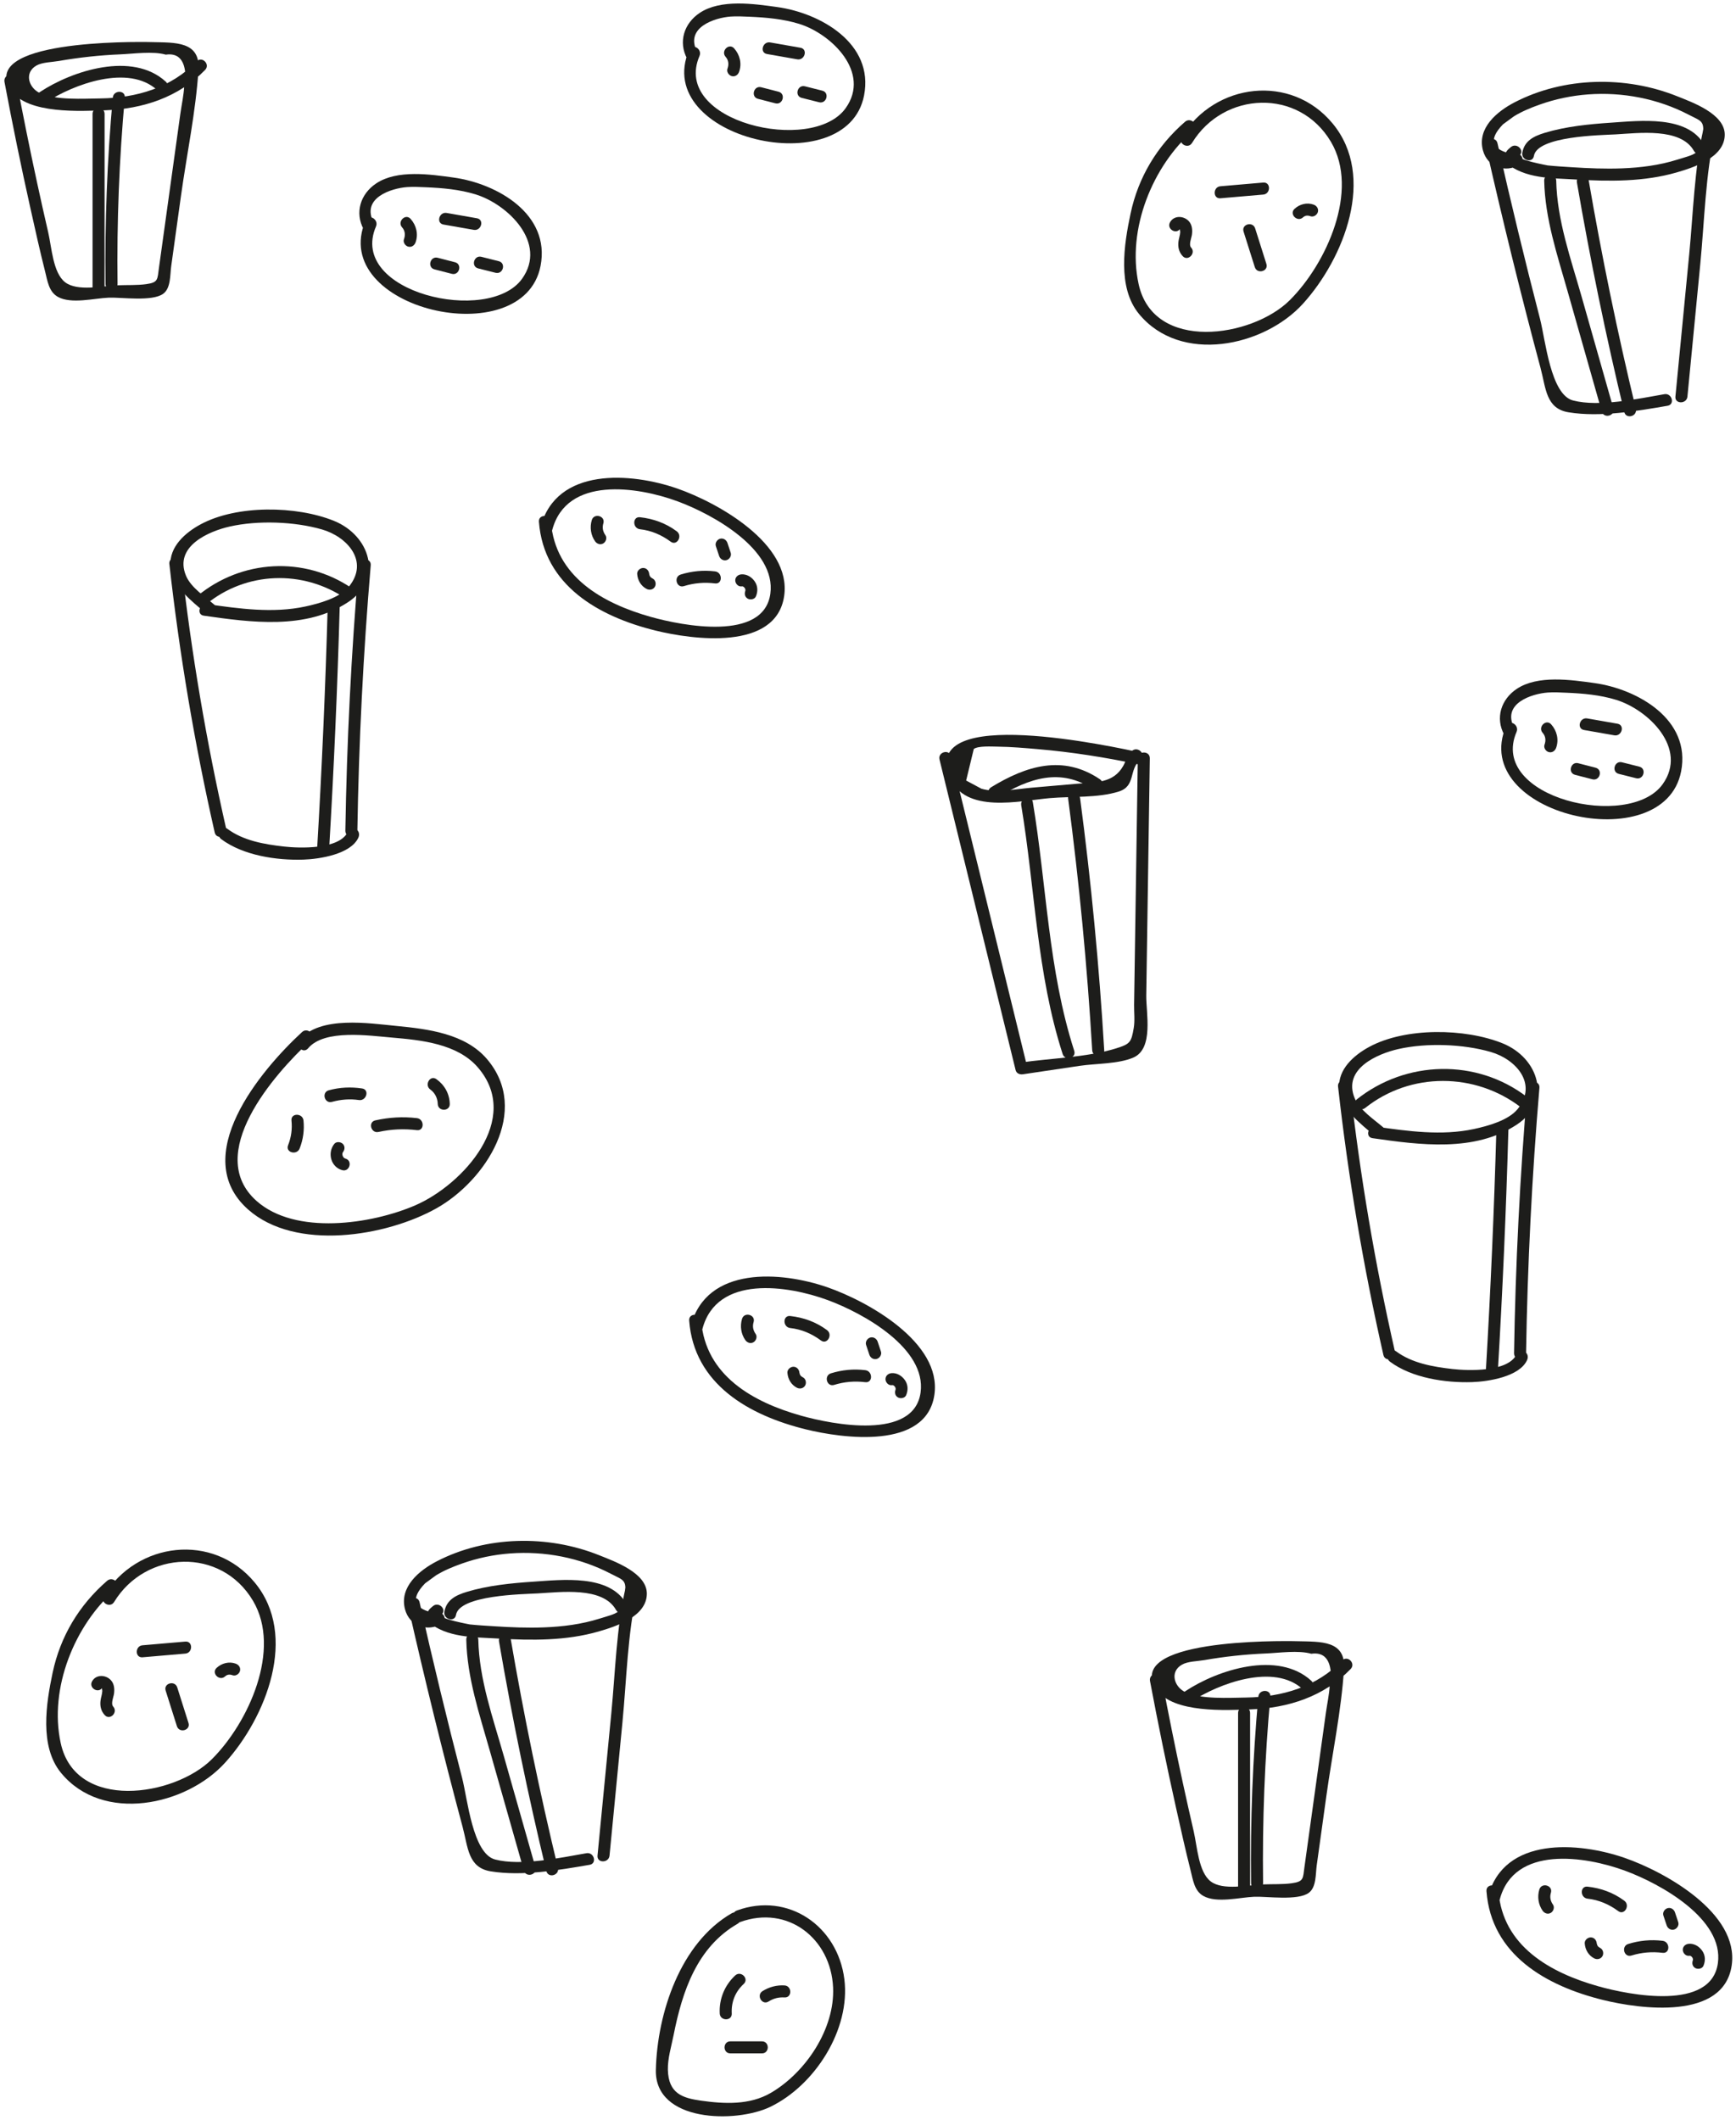 <?xml version="1.0" encoding="UTF-8" standalone="no"?> <svg xmlns="http://www.w3.org/2000/svg" xmlns:xlink="http://www.w3.org/1999/xlink" xmlns:serif="http://www.serif.com/" width="100%" height="100%" viewBox="0 0 1505 1838" xml:space="preserve" style="fill-rule:evenodd;clip-rule:evenodd;stroke-linejoin:round;stroke-miterlimit:2;"> <g> <path d="M467.212,452.325c4.188,55.262 51.905,82.233 101.171,94.358c31.796,7.821 104.454,17.963 111.438,-30.029c6.6,-45.358 -58.021,-81.096 -92.717,-93.142c-40.121,-13.933 -104.708,-18.762 -118.433,33.321c-1.713,6.488 8.337,9.259 10.046,2.767c12.441,-47.221 74.041,-37.758 108.7,-24.975c30.829,11.371 85.654,41.837 80.425,80.062c-5.709,41.721 -76.434,27.763 -103.571,20.138c-41.746,-11.733 -83.025,-34.813 -86.642,-82.5c-0.504,-6.642 -10.925,-6.696 -10.417,-0" style="fill:#1d1d1b;fill-rule:nonzero;"></path> <path d="M513.031,450.913c-1.85,6.191 -0.879,13.021 2.842,18.341c1.612,2.3 4.558,3.371 7.125,1.871c2.279,-1.333 3.492,-4.812 1.871,-7.125c-2.234,-3.187 -2.913,-6.562 -1.792,-10.321c1.921,-6.437 -8.129,-9.183 -10.046,-2.766" style="fill:#1d1d1b;fill-rule:nonzero;"></path> <path d="M554.84,458.819c9.821,1.096 18.705,4.925 26.6,10.788c5.388,4 10.588,-5.038 5.259,-8.996c-9.454,-7.021 -20.196,-10.909 -31.859,-12.209c-6.654,-0.741 -6.6,9.684 0,10.417" style="fill:#1d1d1b;fill-rule:nonzero;"></path> <path d="M552.391,497.605c0.412,5.45 3.25,10.433 8.212,12.975c2.5,1.287 5.65,0.654 7.125,-1.867c1.363,-2.329 0.642,-5.833 -1.871,-7.125c-0.879,-0.454 -1.691,-1.033 -2.095,-1.608c0.004,0.008 -0.734,-1.3 -0.55,-0.867c-0.13,-0.304 -0.438,-1.929 -0.405,-1.508c-0.212,-2.804 -2.241,-5.208 -5.208,-5.208c-2.654,-0 -5.421,2.387 -5.208,5.208" style="fill:#1d1d1b;fill-rule:nonzero;"></path> <path d="M592.908,508.131c8.9,-2.754 17.788,-3.487 27.021,-2.354c6.642,0.808 6.579,-9.613 0,-10.417c-10.092,-1.237 -20.083,-0.279 -29.792,2.725c-6.383,1.975 -3.658,12.038 2.771,10.046" style="fill:#1d1d1b;fill-rule:nonzero;"></path> <path d="M620.598,473.463c0.946,2.838 1.892,5.671 2.837,8.509c0.888,2.67 3.588,4.412 6.405,3.637c2.608,-0.717 4.533,-3.725 3.637,-6.404c-0.946,-2.838 -1.887,-5.675 -2.833,-8.513c-0.892,-2.666 -3.592,-4.412 -6.409,-3.637c-2.608,0.717 -4.529,3.725 -3.637,6.408" style="fill:#1d1d1b;fill-rule:nonzero;"></path> <path d="M642.623,508.367c0,0 1.696,-0.05 0.817,-0.095c0.179,0.041 0.354,0.087 0.529,0.137c-0.304,-0.179 -0.296,-0.183 0.025,-0.012c0.175,0.066 1.054,0.629 0.55,0.254c-0.017,-0.017 1.104,1.079 0.704,0.591c0.654,0.796 0.804,1.275 0.913,1.763c0.396,1.787 -0.238,-0.992 0.071,0.787c-0.13,-0.733 -0.175,0.609 0.07,0.038c-1.108,2.583 -0.77,5.583 1.867,7.125c2.192,1.283 6.013,0.733 7.129,-1.867c1.867,-4.366 1.738,-9.112 -1.054,-13.104c-2.621,-3.746 -6.917,-6.442 -11.621,-6.033c-2.804,0.246 -5.208,2.216 -5.208,5.208c-0,2.629 2.387,5.454 5.208,5.208" style="fill:#1d1d1b;fill-rule:nonzero;"></path> <path d="M597.459,1144.82c4.188,55.258 51.904,82.229 101.171,94.358c31.8,7.817 104.454,17.962 111.437,-30.029c6.6,-45.359 -58.016,-81.096 -92.716,-93.146c-40.121,-13.929 -104.709,-18.758 -118.434,33.321c-1.712,6.491 8.338,9.258 10.046,2.771c12.442,-47.225 74.042,-37.759 108.7,-24.975c30.829,11.37 85.654,41.837 80.425,80.062c-5.708,41.721 -76.433,27.758 -103.571,20.133c-41.745,-11.729 -83.025,-34.808 -86.641,-82.495c-0.504,-6.646 -10.925,-6.696 -10.417,-0" style="fill:#1d1d1b;fill-rule:nonzero;"></path> <path d="M643.278,1143.41c-1.85,6.196 -0.879,13.025 2.842,18.341c1.612,2.305 4.558,3.375 7.125,1.875c2.279,-1.337 3.492,-4.816 1.871,-7.129c-2.229,-3.187 -2.913,-6.562 -1.792,-10.316c1.925,-6.438 -8.129,-9.188 -10.046,-2.771" style="fill:#1d1d1b;fill-rule:nonzero;"></path> <path d="M685.087,1151.32c9.821,1.091 18.705,4.921 26.6,10.787c5.388,3.996 10.588,-5.041 5.259,-8.996c-9.454,-7.02 -20.196,-10.908 -31.859,-12.208c-6.654,-0.742 -6.6,9.679 0,10.417" style="fill:#1d1d1b;fill-rule:nonzero;"></path> <path d="M682.638,1190.1c0.412,5.45 3.25,10.429 8.212,12.975c2.5,1.283 5.65,0.654 7.125,-1.867c1.363,-2.333 0.642,-5.838 -1.87,-7.125c-0.88,-0.454 -1.692,-1.038 -2.096,-1.608c0.004,0.004 -0.734,-1.3 -0.55,-0.871c-0.129,-0.3 -0.434,-1.925 -0.404,-1.504c-0.213,-2.809 -2.242,-5.209 -5.209,-5.209c-2.654,0 -5.421,2.388 -5.208,5.209" style="fill:#1d1d1b;fill-rule:nonzero;"></path> <path d="M723.155,1200.62c8.9,-2.754 17.787,-3.483 27.021,-2.354c6.641,0.812 6.579,-9.613 -0,-10.417c-10.092,-1.233 -20.079,-0.279 -29.792,2.729c-6.383,1.971 -3.658,12.034 2.771,10.042" style="fill:#1d1d1b;fill-rule:nonzero;"></path> <path d="M750.845,1165.96c0.945,2.837 1.891,5.671 2.837,8.508c0.888,2.667 3.588,4.413 6.404,3.638c2.609,-0.717 4.534,-3.725 3.638,-6.409c-0.946,-2.837 -1.888,-5.67 -2.834,-8.508c-0.891,-2.671 -3.591,-4.412 -6.408,-3.637c-2.608,0.716 -4.529,3.725 -3.637,6.408" style="fill:#1d1d1b;fill-rule:nonzero;"></path> <path d="M772.87,1200.86c0,-0.004 1.696,-0.05 0.817,-0.096c0.179,0.042 0.354,0.088 0.529,0.134c-0.304,-0.18 -0.296,-0.184 0.025,-0.013c0.175,0.071 1.054,0.633 0.55,0.258c-0.016,-0.016 1.104,1.08 0.704,0.588c0.655,0.8 0.805,1.275 0.913,1.767c0.396,1.787 -0.238,-0.992 0.071,0.783c-0.129,-0.729 -0.175,0.612 0.071,0.042c-1.109,2.579 -0.771,5.583 1.866,7.125c2.192,1.283 6.013,0.733 7.129,-1.867c1.867,-4.367 1.738,-9.113 -1.054,-13.108c-2.621,-3.742 -6.916,-6.442 -11.621,-6.03c-2.804,0.242 -5.208,2.217 -5.208,5.209c0,2.629 2.392,5.454 5.208,5.208" style="fill:#1d1d1b;fill-rule:nonzero;"></path> <path d="M1027.37,105.56c-24.287,21.046 -40.579,48.146 -47.254,79.65c-5.666,26.717 -11.571,63.867 7.192,86.792c36.079,44.087 108.625,28.562 142.387,-8.809c35.405,-39.187 63.655,-110.046 25.684,-156.037c-36.017,-43.621 -102.25,-35.521 -130.959,11.516c-3.5,5.738 5.505,10.98 8.996,5.259c27.438,-44.963 92.846,-47.671 120.442,-0.938c24.912,42.188 -3.954,105.65 -35.725,137.275c-32.617,32.463 -118.15,45.413 -131.046,-14.091c-10.275,-47.4 12.075,-102.43 47.65,-133.246c5.075,-4.4 -2.321,-11.742 -7.367,-7.371" style="fill:#1d1d1b;fill-rule:nonzero;"></path> <path d="M1023.31,197.963c-1.145,0.254 -1.425,0.433 -0.833,0.533c0.15,0.013 0.283,0.071 0.396,0.171c-0.108,0.633 0.333,1.779 0.3,2.512c-0.125,2.788 -1.213,5.538 -1.542,8.321c-0.562,4.725 0.396,8.938 3.625,12.5c4.513,4.975 11.863,-2.412 7.367,-7.366c-2.267,-2.496 0.292,-8.28 0.696,-11.142c0.579,-4.092 0.2,-8.675 -2.771,-11.838c-4.467,-4.745 -12.838,-5.054 -16.229,1.05c-3.259,5.867 5.733,11.125 8.991,5.259" style="fill:#1d1d1b;fill-rule:nonzero;"></path> <path d="M1058.05,171.893c12.362,-1.071 24.725,-2.138 37.087,-3.204c6.63,-0.571 6.692,-10.992 0,-10.417c-12.362,1.067 -24.725,2.133 -37.087,3.204c-6.629,0.571 -6.688,10.992 -0,10.417" style="fill:#1d1d1b;fill-rule:nonzero;"></path> <path d="M1078.09,200.77c3.25,10.271 6.496,20.542 9.746,30.813c2.012,6.366 12.07,3.65 10.045,-2.775c-3.25,-10.267 -6.5,-20.538 -9.745,-30.809c-2.017,-6.366 -12.075,-3.645 -10.046,2.771" style="fill:#1d1d1b;fill-rule:nonzero;"></path> <path d="M1129.65,188.421c1.934,-1.787 4.159,-1.804 6.45,-0.958c2.642,0.966 5.704,-1.088 6.409,-3.642c0.795,-2.904 -0.988,-5.429 -3.638,-6.408c-5.758,-2.113 -12.162,-0.45 -16.587,3.641c-4.93,4.563 2.45,11.917 7.366,7.367" style="fill:#1d1d1b;fill-rule:nonzero;"></path> <path d="M1309.78,127.54c-3.525,2.988 -3.396,2.838 -5.442,6.975c-0.962,1.946 -1.008,4.767 0.817,6.313c16.896,14.321 39.958,13.529 61.025,14.796c29.063,1.745 59.113,2.037 87.342,-6.125c14.996,-4.338 41.575,-12.938 41.725,-32.65c0.141,-18.15 -28.196,-28.163 -41.321,-33.43c-44.517,-17.85 -97.996,-16.933 -140.892,5.305c-15.054,7.804 -32.616,22.187 -27.437,41.595c3.929,14.713 19.462,19.805 31.929,12.484c5.775,-3.392 0.537,-12.4 -5.258,-8.992c-19.3,-3.75 -22.388,-12.425 -9.275,-26.025c3.162,-2.317 6.329,-4.633 9.491,-6.946c6.834,-4.221 14.617,-7.412 22.163,-10.104c13.566,-4.85 27.829,-7.825 42.196,-8.883c29.804,-2.188 60.366,3.671 86.916,17.487c11.438,5.954 14.146,5.054 12.363,19.234c-1.934,15.404 -6.896,15.079 -21.971,19.816c-15.525,4.888 -31.742,6.95 -47.963,7.575c-14.558,0.559 -29.112,-0.058 -43.641,-0.996c-6.946,-0.454 -13.921,-0.837 -20.846,-1.562c0.692,0.071 -28.529,-5.133 -24.554,-8.5c5.121,-4.338 -2.279,-11.675 -7.367,-7.367" style="fill:#1d1d1b;fill-rule:nonzero;"></path> <path d="M1288.16,126.906c14.562,64.337 30.312,128.4 47.391,192.121c4.73,17.641 4.575,35.204 24.33,38.42c27.266,4.442 58.866,-1.025 85.812,-5.675c6.592,-1.137 3.796,-11.179 -2.771,-10.041c-22.358,3.854 -56.421,11.354 -79.187,5.458c-19.529,-5.058 -23.929,-52.587 -28.646,-70.796c-13.104,-50.554 -25.354,-101.321 -36.883,-152.258c-1.48,-6.533 -11.525,-3.767 -10.046,2.771" style="fill:#1d1d1b;fill-rule:nonzero;"></path> <path d="M1476.69,112.074c-7.888,35.188 -8.775,72.508 -12.25,108.346c-3.983,41.129 -7.975,82.258 -11.958,123.387c-0.646,6.671 9.775,6.625 10.416,0c3.721,-38.387 7.442,-76.775 11.163,-115.162c3.641,-37.554 4.421,-76.967 12.675,-113.804c1.462,-6.525 -8.579,-9.317 -10.046,-2.767" style="fill:#1d1d1b;fill-rule:nonzero;"></path> <path d="M1329.79,135.211c2.917,-17.309 57.846,-17.992 70.738,-18.7c19.725,-1.079 56.508,-6.096 67.975,14.271c3.292,5.837 12.292,0.591 8.996,-5.259c-14.6,-25.921 -56.042,-20.816 -80.763,-19.179c-19.033,1.267 -39.341,3.275 -57.616,8.833c-9.43,2.871 -17.625,6.896 -19.375,17.267c-1.105,6.554 8.933,9.375 10.045,2.767" style="fill:#1d1d1b;fill-rule:nonzero;"></path> <path d="M1338.72,156.589c0.7,32.988 11.296,64.3 20.238,95.763c9.891,34.812 19.787,69.62 29.679,104.433c1.829,6.437 11.883,3.7 10.046,-2.771c-9.163,-32.233 -18.321,-64.462 -27.484,-96.692c-9.358,-32.937 -21.329,-66.204 -22.062,-100.733c-0.142,-6.692 -10.558,-6.717 -10.417,0" style="fill:#1d1d1b;fill-rule:nonzero;"></path> <path d="M1367.09,158.192c11.454,66.784 25.133,133.125 41.033,198.996c1.575,6.509 11.621,3.75 10.046,-2.771c-15.9,-65.87 -29.579,-132.212 -41.033,-198.995c-1.129,-6.592 -11.171,-3.796 -10.046,2.77" style="fill:#1d1d1b;fill-rule:nonzero;"></path> <path d="M92.894,1370.44c-24.288,21.042 -40.579,48.142 -47.259,79.646c-5.662,26.721 -11.57,63.867 7.196,86.796c36.079,44.087 108.621,28.562 142.388,-8.813c35.404,-39.187 63.654,-110.046 25.679,-156.037c-36.013,-43.621 -102.25,-35.521 -130.954,11.516c-3.5,5.738 5.504,10.98 8.996,5.259c27.437,-44.959 92.841,-47.667 120.437,-0.938c24.917,42.188 -3.954,105.654 -35.725,137.275c-32.612,32.463 -118.146,45.417 -131.042,-14.091c-10.275,-47.4 12.075,-102.425 47.65,-133.246c5.075,-4.4 -2.32,-11.742 -7.366,-7.367" style="fill:#1d1d1b;fill-rule:nonzero;"></path> <path d="M88.829,1462.84c-1.146,0.254 -1.425,0.434 -0.834,0.534c0.15,0.012 0.284,0.07 0.392,0.17c-0.104,0.634 0.338,1.78 0.3,2.513c-0.125,2.787 -1.208,5.542 -1.537,8.321c-0.567,4.725 0.395,8.937 3.625,12.5c4.512,4.975 11.862,-2.409 7.362,-7.367c-2.262,-2.496 0.296,-8.279 0.7,-11.142c0.579,-4.091 0.2,-8.675 -2.771,-11.833c-4.466,-4.75 -12.841,-5.058 -16.233,1.046c-3.258,5.867 5.737,11.125 8.996,5.258" style="fill:#1d1d1b;fill-rule:nonzero;"></path> <path d="M123.574,1436.77c12.363,-1.071 24.725,-2.137 37.088,-3.204c6.629,-0.571 6.687,-10.992 -0,-10.417c-12.363,1.067 -24.725,2.134 -37.088,3.205c-6.629,0.57 -6.687,10.995 0,10.416" style="fill:#1d1d1b;fill-rule:nonzero;"></path> <path d="M143.612,1465.65c3.246,10.271 6.496,20.541 9.742,30.812c2.016,6.367 12.075,3.65 10.046,-2.771c-3.246,-10.266 -6.496,-20.541 -9.742,-30.812c-2.017,-6.367 -12.075,-3.646 -10.046,2.771" style="fill:#1d1d1b;fill-rule:nonzero;"></path> <path d="M195.172,1453.3c1.934,-1.787 4.159,-1.804 6.45,-0.958c2.642,0.966 5.705,-1.088 6.405,-3.642c0.8,-2.904 -0.984,-5.429 -3.638,-6.408c-5.758,-2.113 -12.158,-0.45 -16.583,3.641c-4.934,4.563 2.45,11.917 7.366,7.367" style="fill:#1d1d1b;fill-rule:nonzero;"></path> <path d="M375.304,1392.42c-3.521,2.983 -3.396,2.833 -5.442,6.975c-0.958,1.942 -1.008,4.762 0.817,6.308c16.896,14.321 39.958,13.529 61.025,14.796c29.062,1.75 59.112,2.042 87.341,-6.125c14.996,-4.333 41.575,-12.937 41.725,-32.646c0.142,-18.154 -28.195,-28.166 -41.32,-33.433c-44.517,-17.85 -97.996,-16.933 -140.892,5.308c-15.054,7.804 -32.617,22.184 -27.438,41.592c3.93,14.712 19.463,19.808 31.93,12.483c5.775,-3.387 0.541,-12.396 -5.259,-8.991c-19.3,-3.75 -22.387,-12.425 -9.271,-26.025c3.163,-2.317 6.325,-4.634 9.488,-6.942c6.833,-4.225 14.617,-7.413 22.162,-10.108c13.567,-4.85 27.83,-7.825 42.196,-8.884c29.804,-2.187 60.367,3.671 86.917,17.488c11.437,5.954 14.146,5.054 12.367,19.233c-1.938,15.408 -6.896,15.083 -21.971,19.821c-15.525,4.883 -31.746,6.946 -47.967,7.571c-14.554,0.562 -29.112,-0.059 -43.637,-0.996c-6.95,-0.45 -13.925,-0.838 -20.85,-1.563c0.691,0.071 -28.53,-5.133 -24.555,-8.495c5.121,-4.342 -2.279,-11.68 -7.366,-7.367" style="fill:#1d1d1b;fill-rule:nonzero;"></path> <path d="M353.683,1391.79c14.562,64.338 30.312,128.4 47.392,192.121c4.729,17.646 4.579,35.204 24.329,38.421c27.266,4.441 58.866,-1.025 85.812,-5.675c6.592,-1.138 3.796,-11.179 -2.771,-10.042c-22.358,3.854 -56.42,11.354 -79.187,5.458c-19.529,-5.058 -23.929,-52.587 -28.646,-70.795c-13.104,-50.555 -25.354,-101.321 -36.883,-152.259c-1.479,-6.533 -11.525,-3.766 -10.046,2.771" style="fill:#1d1d1b;fill-rule:nonzero;"></path> <path d="M542.212,1376.95c-7.883,35.188 -8.775,72.513 -12.245,108.346c-3.988,41.129 -7.975,82.259 -11.963,123.388c-0.646,6.671 9.775,6.625 10.417,-0l11.162,-115.159c3.642,-37.554 4.421,-76.97 12.675,-113.804c1.463,-6.529 -8.575,-9.316 -10.046,-2.771" style="fill:#1d1d1b;fill-rule:nonzero;"></path> <path d="M395.305,1400.09c2.92,-17.304 57.845,-17.992 70.737,-18.696c19.725,-1.083 56.508,-6.096 67.975,14.267c3.292,5.842 12.292,0.596 8.996,-5.258c-14.6,-25.921 -56.038,-20.817 -80.763,-19.18c-19.033,1.267 -39.341,3.275 -57.616,8.834c-9.425,2.871 -17.625,6.896 -19.375,17.266c-1.104,6.555 8.933,9.375 10.046,2.767" style="fill:#1d1d1b;fill-rule:nonzero;"></path> <path d="M404.24,1421.47c0.7,32.988 11.296,64.3 20.238,95.763c9.896,34.812 19.787,69.621 29.679,104.433c1.829,6.438 11.888,3.7 10.046,-2.771c-9.158,-32.233 -18.321,-64.462 -27.479,-96.691c-9.363,-32.938 -21.329,-66.204 -22.067,-100.734c-0.142,-6.691 -10.558,-6.712 -10.417,0" style="fill:#1d1d1b;fill-rule:nonzero;"></path> <path d="M432.612,1423.07c11.454,66.783 25.133,133.125 41.033,198.996c1.571,6.512 11.621,3.754 10.046,-2.771c-15.9,-65.867 -29.579,-132.213 -41.034,-198.996c-1.133,-6.592 -11.175,-3.796 -10.045,2.771" style="fill:#1d1d1b;fill-rule:nonzero;"></path> <path d="M597.441,43.227c-33.146,76.966 136.687,116.208 151.65,39.541c8.791,-45.066 -37.775,-71.433 -75.192,-76.633c-20.208,-2.813 -49.079,-7.1 -67.287,5.046c-13.688,9.129 -18.75,25.321 -10.867,39.787c3.204,5.888 12.204,0.642 8.992,-5.254c-12.03,-22.092 15.47,-30.412 28.662,-31.354c5.408,-0.388 10.9,-0.067 16.304,0.154c14.45,0.608 29.092,1.896 42.988,6.146c27.987,8.567 62.604,42.162 40.396,73.175c-28.888,40.337 -151.275,11.833 -126.65,-45.346c2.625,-6.096 -6.35,-11.408 -8.996,-5.262" style="fill:#1d1d1b;fill-rule:nonzero;"></path> <path d="M629.082,49.297c2.616,2.925 2.908,6.692 1.595,10.271c-0.966,2.646 1.088,5.709 3.638,6.409c2.908,0.795 5.437,-0.988 6.408,-3.638c2.609,-7.108 0.688,-14.862 -4.275,-20.408c-4.483,-5.009 -11.829,2.383 -7.366,7.366" style="fill:#1d1d1b;fill-rule:nonzero;"></path> <path d="M657.14,85.687c5.016,1.295 10.033,2.587 15.045,3.883c6.496,1.671 9.267,-8.371 2.771,-10.046c-5.016,-1.296 -10.033,-2.592 -15.046,-3.883c-6.495,-1.675 -9.266,8.371 -2.77,10.046" style="fill:#1d1d1b;fill-rule:nonzero;"></path> <path d="M664.94,46.836c8.745,1.533 17.491,3.062 26.237,4.6c6.554,1.15 9.371,-8.888 2.767,-10.046c-8.746,-1.533 -17.488,-3.067 -26.234,-4.6c-6.558,-1.15 -9.37,8.887 -2.77,10.046" style="fill:#1d1d1b;fill-rule:nonzero;"></path> <path d="M695.04,84.865c5.025,1.262 10.05,2.525 15.071,3.787c6.504,1.634 9.279,-8.408 2.771,-10.045c-5.025,-1.263 -10.046,-2.521 -15.071,-3.788c-6.504,-1.633 -9.279,8.408 -2.771,10.046" style="fill:#1d1d1b;fill-rule:nonzero;"></path> <path d="M1305.76,629.266c-33.146,76.962 136.688,116.204 151.65,39.541c8.792,-45.07 -37.775,-71.437 -75.192,-76.637c-20.208,-2.808 -49.079,-7.096 -67.287,5.046c-13.688,9.129 -18.746,25.321 -10.867,39.791c3.204,5.888 12.204,0.638 8.992,-5.258c-12.029,-22.092 15.471,-30.408 28.662,-31.354c5.409,-0.383 10.9,-0.067 16.305,0.158c14.45,0.609 29.095,1.892 42.987,6.146c27.988,8.563 62.604,42.158 40.396,73.175c-28.888,40.333 -151.275,11.829 -126.65,-45.35c2.625,-6.092 -6.35,-11.408 -8.996,-5.258" style="fill:#1d1d1b;fill-rule:nonzero;"></path> <path d="M1337.4,635.333c2.617,2.925 2.913,6.691 1.596,10.275c-0.966,2.641 1.088,5.704 3.638,6.404c2.908,0.8 5.437,-0.983 6.408,-3.638c2.608,-7.104 0.692,-14.858 -4.275,-20.408c-4.483,-5.004 -11.829,2.383 -7.367,7.367" style="fill:#1d1d1b;fill-rule:nonzero;"></path> <path d="M1365.46,671.722c5.017,1.296 10.034,2.587 15.046,3.883c6.496,1.675 9.267,-8.371 2.771,-10.046c-5.017,-1.291 -10.029,-2.587 -15.046,-3.879c-6.496,-1.679 -9.266,8.367 -2.771,10.042" style="fill:#1d1d1b;fill-rule:nonzero;"></path> <path d="M1373.26,632.871c8.746,1.533 17.491,3.066 26.237,4.6c6.559,1.15 9.371,-8.884 2.767,-10.046c-8.742,-1.533 -17.488,-3.067 -26.233,-4.596c-6.559,-1.154 -9.371,8.888 -2.771,10.042" style="fill:#1d1d1b;fill-rule:nonzero;"></path> <path d="M1403.36,670.9c5.025,1.267 10.046,2.525 15.071,3.787c6.504,1.638 9.275,-8.404 2.771,-10.041c-5.025,-1.267 -10.05,-2.525 -15.071,-3.788c-6.504,-1.637 -9.279,8.404 -2.771,10.042" style="fill:#1d1d1b;fill-rule:nonzero;"></path> <path d="M316.962,191.058c-33.146,76.966 136.688,116.208 151.65,39.541c8.792,-45.066 -37.775,-71.433 -75.192,-76.637c-20.208,-2.808 -49.079,-7.096 -67.287,5.05c-13.688,9.129 -18.75,25.321 -10.867,39.787c3.204,5.888 12.204,0.642 8.992,-5.254c-12.029,-22.091 15.471,-30.412 28.662,-31.354c5.409,-0.387 10.9,-0.067 16.305,0.154c14.45,0.609 29.091,1.896 42.987,6.146c27.988,8.567 62.604,42.163 40.396,73.175c-28.888,40.338 -151.275,11.833 -126.65,-45.35c2.625,-6.092 -6.35,-11.404 -8.996,-5.258" style="fill:#1d1d1b;fill-rule:nonzero;"></path> <path d="M348.603,197.129c2.617,2.925 2.908,6.691 1.596,10.27c-0.967,2.642 1.087,5.709 3.637,6.409c2.909,0.796 5.438,-0.988 6.409,-3.638c2.608,-7.108 0.691,-14.862 -4.275,-20.412c-4.484,-5.004 -11.83,2.387 -7.367,7.371" style="fill:#1d1d1b;fill-rule:nonzero;"></path> <path d="M376.66,233.518c5.017,1.296 10.034,2.587 15.046,3.883c6.496,1.671 9.267,-8.371 2.771,-10.046c-5.017,-1.296 -10.033,-2.591 -15.046,-3.883c-6.496,-1.675 -9.266,8.371 -2.771,10.046" style="fill:#1d1d1b;fill-rule:nonzero;"></path> <path d="M384.461,194.667c8.746,1.533 17.491,3.062 26.237,4.6c6.554,1.15 9.371,-8.888 2.767,-10.046c-8.746,-1.533 -17.488,-3.067 -26.233,-4.6c-6.559,-1.15 -9.371,8.888 -2.771,10.046" style="fill:#1d1d1b;fill-rule:nonzero;"></path> <path d="M414.561,232.696c5.025,1.263 10.05,2.521 15.071,3.788c6.504,1.633 9.279,-8.409 2.771,-10.046c-5.025,-1.263 -10.046,-2.521 -15.071,-3.788c-6.504,-1.633 -9.279,8.409 -2.771,10.046" style="fill:#1d1d1b;fill-rule:nonzero;"></path> <path d="M3.888,71.042c6.929,36.725 14.4,73.346 22.55,109.821c4.071,18.225 8.104,36.5 12.692,54.604c2.021,7.971 3.158,17.438 10.983,21.859c11.567,6.533 31.638,1.221 44.171,0.725c10.904,-0.438 37.713,3.641 47.275,-3.425c6.613,-4.896 5.821,-16.354 6.854,-23.788c2.804,-20.204 5.613,-40.408 8.421,-60.608c5.033,-36.258 12.888,-73.279 15.242,-109.796c1.604,-24.854 -20.363,-23.425 -40.171,-23.929c-17.333,-0.446 -152.533,-1.675 -121.938,42.233c14.121,20.259 60.171,17.604 81.15,16.875c32.621,-1.129 63.713,-11.2 86.725,-35.033c4.659,-4.821 -2.695,-12.196 -7.366,-7.363c-22.079,22.863 -52.138,31.7 -83.354,32.117c-15.305,0.204 -38.309,1.692 -52.271,-4.512c-9.984,-4.442 -14.259,-17.792 -3.192,-24.05c5.05,-2.85 13.454,-2.884 19.296,-3.9c17.654,-3.075 35.487,-5 53.392,-5.75c11.666,-0.492 28.058,-2.955 39.366,0.25c10.967,-1.575 16.671,4.783 17.104,19.07l-1.12,8.08c-0.367,7.9 -2.28,16.404 -3.371,24.241c-2.059,14.821 -4.113,29.638 -6.171,44.45c-4.117,29.634 -8.233,59.263 -12.346,88.896c-1.408,10.138 -0.442,12.763 -11.1,14.233c-7.762,1.071 -16.483,0.655 -24.317,0.967c-13.304,0.529 -35.258,5.604 -45.929,-2.608c-10.566,-8.134 -11.658,-30.217 -14.658,-43.179c-3.308,-14.305 -6.513,-28.634 -9.625,-42.98c-6.508,-30.004 -12.558,-60.104 -18.246,-90.27c-1.242,-6.58 -11.283,-3.792 -10.046,2.77" style="fill:#1d1d1b;fill-rule:nonzero;"></path> <path d="M97.789,84.596c-4.879,53.771 -6.979,107.654 -6.296,161.638c0.083,6.695 10.5,6.716 10.417,-0c-0.684,-53.984 1.416,-107.867 6.295,-161.638c0.609,-6.675 -9.812,-6.633 -10.416,0" style="fill:#1d1d1b;fill-rule:nonzero;"></path> <path d="M80.245,98.732l0,150.337c0,6.7 10.417,6.713 10.417,0l0,-150.337c0,-6.7 -10.417,-6.713 -10.417,-0" style="fill:#1d1d1b;fill-rule:nonzero;"></path> <path d="M39.759,88.836c23.712,-15.712 71.546,-33.558 96.55,-10.712c4.937,4.516 12.325,-2.834 7.362,-7.367c-28.825,-26.338 -80.871,-9.663 -109.171,9.087c-5.562,3.688 -0.354,12.713 5.259,8.992" style="fill:#1d1d1b;fill-rule:nonzero;"></path> <path d="M1288.67,1639.52c4.188,55.258 51.904,82.229 101.171,94.358c31.796,7.817 104.454,17.962 111.438,-30.029c6.6,-45.359 -58.021,-81.1 -92.717,-93.146c-40.121,-13.929 -104.708,-18.763 -118.433,33.321c-1.713,6.491 8.337,9.258 10.045,2.771c12.442,-47.225 74.042,-37.759 108.7,-24.975c30.83,11.366 85.655,41.837 80.425,80.062c-5.708,41.721 -76.433,27.758 -103.57,20.133c-41.746,-11.729 -83.025,-34.808 -86.642,-82.495c-0.504,-6.646 -10.925,-6.696 -10.417,-0" style="fill:#1d1d1b;fill-rule:nonzero;"></path> <path d="M1334.49,1638.11c-1.85,6.196 -0.879,13.025 2.842,18.341c1.612,2.305 4.558,3.375 7.125,1.871c2.279,-1.333 3.491,-4.812 1.871,-7.125c-2.23,-3.187 -2.913,-6.562 -1.792,-10.316c1.925,-6.438 -8.129,-9.188 -10.046,-2.771" style="fill:#1d1d1b;fill-rule:nonzero;"></path> <path d="M1376.3,1646.02c9.821,1.091 18.704,4.921 26.6,10.783c5.388,4 10.588,-5.037 5.259,-8.992c-9.455,-7.02 -20.196,-10.912 -31.859,-12.208c-6.654,-0.742 -6.6,9.679 0,10.417" style="fill:#1d1d1b;fill-rule:nonzero;"></path> <path d="M1373.85,1684.8c0.412,5.45 3.25,10.429 8.212,12.975c2.5,1.283 5.65,0.654 7.125,-1.867c1.363,-2.333 0.642,-5.838 -1.871,-7.129c-0.879,-0.45 -1.691,-1.034 -2.096,-1.609c0.005,0.009 -0.733,-1.295 -0.55,-0.866c-0.129,-0.3 -0.433,-1.925 -0.404,-1.504c-0.212,-2.809 -2.241,-5.209 -5.208,-5.209c-2.654,0 -5.421,2.384 -5.208,5.209" style="fill:#1d1d1b;fill-rule:nonzero;"></path> <path d="M1414.36,1695.33c8.9,-2.754 17.788,-3.483 27.021,-2.354c6.642,0.812 6.579,-9.613 -0,-10.417c-10.092,-1.233 -20.079,-0.279 -29.792,2.729c-6.383,1.971 -3.658,12.034 2.771,10.042" style="fill:#1d1d1b;fill-rule:nonzero;"></path> <path d="M1442.05,1660.66c0.946,2.842 1.891,5.675 2.837,8.513c0.888,2.666 3.588,4.412 6.404,3.637c2.609,-0.716 4.534,-3.729 3.638,-6.408c-0.946,-2.838 -1.888,-5.671 -2.833,-8.508c-0.892,-2.671 -3.592,-4.413 -6.409,-3.638c-2.608,0.717 -4.529,3.725 -3.637,6.404" style="fill:#1d1d1b;fill-rule:nonzero;"></path> <path d="M1464.08,1695.56c0,-0 1.696,-0.046 0.817,-0.092c0.179,0.042 0.354,0.088 0.529,0.134c-0.304,-0.18 -0.296,-0.184 0.025,-0.013c0.175,0.071 1.054,0.629 0.55,0.254c-0.017,-0.012 1.104,1.079 0.704,0.592c0.654,0.8 0.804,1.275 0.913,1.767c0.395,1.787 -0.238,-0.992 0.07,0.783c-0.129,-0.733 -0.175,0.612 0.071,0.037c-1.108,2.584 -0.771,5.584 1.867,7.13c2.192,1.283 6.012,0.729 7.129,-1.871c1.867,-4.363 1.738,-9.109 -1.054,-13.104c-2.621,-3.742 -6.917,-6.442 -11.621,-6.034c-2.804,0.246 -5.208,2.221 -5.208,5.209c-0,2.633 2.391,5.454 5.208,5.208" style="fill:#1d1d1b;fill-rule:nonzero;"></path> <path d="M996.987,1457.37c6.925,36.725 14.396,73.346 22.546,109.821c4.071,18.225 8.108,36.5 12.696,54.604c2.021,7.971 3.158,17.438 10.983,21.863c11.567,6.529 31.638,1.216 44.171,0.72c10.904,-0.437 37.712,3.642 47.271,-3.425c6.616,-4.895 5.825,-16.354 6.858,-23.787c2.804,-20.204 5.613,-40.408 8.417,-60.608c5.037,-36.259 12.887,-73.28 15.246,-109.792c1.604,-24.858 -20.363,-23.429 -40.171,-23.933c-17.338,-0.446 -152.534,-1.675 -121.938,42.233c14.117,20.258 60.171,17.604 81.146,16.875c32.625,-1.129 63.713,-11.2 86.729,-35.033c4.659,-4.821 -2.7,-12.196 -7.366,-7.363c-22.084,22.863 -52.138,31.7 -83.355,32.117c-15.304,0.204 -38.308,1.691 -52.27,-4.513c-9.984,-4.441 -14.263,-17.791 -3.192,-24.05c5.046,-2.85 13.45,-2.883 19.296,-3.9c17.654,-3.075 35.487,-5 53.387,-5.75c11.671,-0.491 28.059,-2.954 39.367,0.25c10.967,-1.575 16.671,4.784 17.108,19.071l-1.125,8.079c-0.362,7.9 -2.279,16.404 -3.366,24.242c-2.059,14.821 -4.117,29.637 -6.171,44.45c-4.117,29.633 -8.234,59.262 -12.35,88.896c-1.409,10.137 -0.442,12.762 -11.096,14.233c-7.763,1.071 -16.483,0.654 -24.317,0.967c-13.304,0.529 -35.262,5.604 -45.929,-2.609c-10.567,-8.133 -11.662,-30.216 -14.658,-43.179c-3.309,-14.304 -6.517,-28.633 -9.629,-42.979c-6.509,-30.004 -12.555,-60.1 -18.242,-90.271c-1.242,-6.579 -11.283,-3.791 -10.046,2.771" style="fill:#1d1d1b;fill-rule:nonzero;"></path> <path d="M1090.89,1470.92c-4.879,53.767 -6.979,107.65 -6.296,161.633c0.083,6.696 10.5,6.717 10.417,0c-0.684,-53.983 1.416,-107.866 6.295,-161.633c0.609,-6.679 -9.812,-6.637 -10.416,0" style="fill:#1d1d1b;fill-rule:nonzero;"></path> <path d="M1073.34,1485.06l0,150.337c0,6.7 10.417,6.713 10.417,0l-0,-150.337c-0,-6.7 -10.417,-6.713 -10.417,-0" style="fill:#1d1d1b;fill-rule:nonzero;"></path> <path d="M1032.86,1475.16c23.713,-15.713 71.55,-33.558 96.55,-10.713c4.938,4.517 12.325,-2.833 7.363,-7.366c-28.825,-26.338 -80.871,-9.663 -109.171,9.087c-5.562,3.688 -0.35,12.713 5.258,8.992" style="fill:#1d1d1b;fill-rule:nonzero;"></path> <path d="M814.5,658.449c21.988,89.745 43.975,179.491 65.963,269.237c0.729,2.971 3.687,4.046 6.408,3.638c16.442,-2.446 32.888,-4.888 49.334,-7.334c13.708,-2.037 33.562,-1.55 46.416,-7.183c17.771,-7.783 10.879,-38.871 11.109,-53.821c1.029,-68.525 2.062,-137.058 3.091,-205.583c0.104,-6.704 -10.312,-6.709 -10.416,-0c-0.867,57.779 -1.738,115.554 -2.609,173.337c-0.2,13.434 -0.404,26.875 -0.608,40.309c-0.096,6.47 0.796,13.75 -0.3,20.154c-2.138,12.475 -3.171,13.908 -15.3,17.671c-25.758,7.987 -56.771,8.437 -83.488,12.408c2.138,1.212 4.271,2.425 6.409,3.637c-21.988,-89.75 -43.975,-179.495 -65.963,-269.241c-1.596,-6.509 -11.641,-3.75 -10.046,2.771" style="fill:#1d1d1b;fill-rule:nonzero;"></path> <path d="M989.604,652.565c-22.979,-4.846 -192.296,-42.529 -166.354,21.108c13.187,32.35 61.008,20.496 86.929,18.246c18.892,-1.637 41.617,0.017 59.733,-5.704c15.1,-4.771 8.33,-18.971 18.855,-27.908c5.116,-4.346 -2.284,-11.684 -7.367,-7.367c-4.846,4.121 -4.65,7.687 -7.538,12.887c-8.575,15.446 -24.216,14.25 -40.079,15.63c-13.112,1.141 -26.225,2.275 -39.337,3.412c-13.329,1.158 -30.504,4.758 -43.629,0.888c-4.409,-2.363 -8.817,-4.721 -13.23,-7.088c2.209,-9.112 4.417,-18.229 6.625,-27.346c3.805,-2.841 15.646,-2.083 20.625,-2.025c11.65,0.146 23.35,1.159 34.95,2.163c29.296,2.529 58.288,7.083 87.046,13.15c6.542,1.379 9.338,-8.659 2.771,-10.046" style="fill:#1d1d1b;fill-rule:nonzero;"></path> <path d="M864.555,691.457c27.346,-16.675 54.858,-26.375 83.708,-6.913c5.571,3.754 10.792,-5.262 5.259,-8.996c-31.984,-21.575 -63.684,-11.712 -94.225,6.917c-5.713,3.483 -0.484,12.496 5.258,8.992" style="fill:#1d1d1b;fill-rule:nonzero;"></path> <path d="M885.342,698.162c11.995,71.946 13.366,145.688 35.9,215.588c2.045,6.354 12.108,3.633 10.045,-2.771c-22.525,-69.867 -23.908,-143.658 -35.9,-215.587c-1.104,-6.596 -11.141,-3.796 -10.045,2.77" style="fill:#1d1d1b;fill-rule:nonzero;"></path> <path d="M925.985,692.16c9.583,72.521 16.55,145.321 20.887,218.342c0.396,6.662 10.817,6.708 10.417,-0c-4.337,-73.021 -11.304,-145.821 -20.887,-218.342c-0.867,-6.55 -11.292,-6.637 -10.417,0" style="fill:#1d1d1b;fill-rule:nonzero;"></path> <path d="M261.851,894.732c-36.337,33.475 -98.396,107.854 -46.85,153.737c41.021,36.521 119.979,23.521 163.559,-1.045c42.316,-23.855 81.95,-84.492 43.558,-129.355c-18.854,-22.033 -51.142,-25.995 -78.3,-28.625c-23.679,-2.287 -66.408,-9.116 -84.088,12.03c-4.27,5.112 3.059,12.516 7.367,7.366c14.108,-16.875 53.058,-10.975 72.867,-9.304c25.212,2.133 56.408,5.329 74.091,25.6c39.142,44.875 -12.87,102.013 -54.058,119.813c-37.962,16.4 -103.892,26.208 -137.633,-3.842c-45.579,-40.6 15.1,-109.758 46.854,-139.008c4.942,-4.55 -2.438,-11.905 -7.367,-7.367" style="fill:#1d1d1b;fill-rule:nonzero;"></path> <path d="M252.696,971.429c0.763,7.483 -0.208,14.483 -2.962,21.475c-2.463,6.241 7.608,8.95 10.041,2.77c3.05,-7.741 4.18,-15.97 3.338,-24.245c-0.675,-6.609 -11.096,-6.68 -10.417,-0" style="fill:#1d1d1b;fill-rule:nonzero;"></path> <path d="M287.783,955.259c7.663,-2.096 15.496,-2.746 23.379,-1.584c6.559,0.971 9.388,-9.066 2.771,-10.041c-9.8,-1.45 -19.346,-1.042 -28.921,1.583c-6.454,1.771 -3.712,11.821 2.771,10.042" style="fill:#1d1d1b;fill-rule:nonzero;"></path> <path d="M289.822,991.668c-6.196,7.679 -3.092,20.084 6.862,22.784c6.479,1.758 9.242,-8.288 2.771,-10.042c-1.104,-0.304 -1.892,-1.125 -2.296,-2.221c-0.337,-0.904 -0.35,-1.154 -0.292,-2.017c0.021,-0.27 0.113,-0.883 0.321,-1.137c1.763,-2.188 2.138,-5.229 0,-7.367c-1.825,-1.825 -5.591,-2.2 -7.366,0" style="fill:#1d1d1b;fill-rule:nonzero;"></path> <path d="M328.146,981.337c11.037,-2.454 22.075,-2.896 33.291,-1.571c6.642,0.783 6.588,-9.637 0,-10.417c-12.154,-1.437 -24.125,-0.712 -36.062,1.942c-6.538,1.454 -3.771,11.5 2.771,10.046" style="fill:#1d1d1b;fill-rule:nonzero;"></path> <path d="M373.051,944.537c4.046,2.883 6.329,7.595 6.45,12.508c0.167,6.687 10.584,6.712 10.417,-0c-0.221,-8.817 -4.475,-16.413 -11.608,-21.504c-5.467,-3.9 -10.675,5.129 -5.259,8.996" style="fill:#1d1d1b;fill-rule:nonzero;"></path> <path d="M1189.85,986.724c40.871,5.858 88.546,12.421 125.142,-11.767c30.837,-20.383 18.983,-57.775 -12.292,-70.433c-32.617,-13.196 -84.112,-13.929 -115.496,2.963c-13.333,7.179 -27.487,19.47 -26.233,36.129c1.354,17.991 18.554,30.533 31,41.237c5.058,4.354 12.458,-2.983 7.362,-7.366c-8.07,-6.942 -20.591,-15.13 -24.85,-25.255c-10.854,-25.837 20.105,-38.77 37.85,-42.783c24.367,-5.508 56.038,-4.4 80.013,2.529c21.796,6.288 41.046,27.571 23.4,49.446c-8.013,9.933 -26.188,14.846 -38.075,17.392c-27.875,5.966 -57.229,1.854 -85.05,-2.134c-6.558,-0.941 -9.392,9.092 -2.771,10.042" style="fill:#1d1d1b;fill-rule:nonzero;"></path> <path d="M1160,941.916c8.771,78.296 21.854,155.95 39.321,232.779c1.483,6.534 11.529,3.767 10.042,-2.771c-17.255,-75.92 -30.28,-152.637 -38.946,-230.008c-0.738,-6.587 -11.163,-6.667 -10.417,0" style="fill:#1d1d1b;fill-rule:nonzero;"></path> <path d="M1324.17,943.019c-6.483,76.558 -10.346,153.279 -11.587,230.108c-0.109,6.705 10.308,6.709 10.416,0c1.242,-76.829 5.105,-153.55 11.588,-230.108c0.567,-6.683 -9.854,-6.646 -10.417,0" style="fill:#1d1d1b;fill-rule:nonzero;"></path> <path d="M1204.96,1180.44c19.004,14.204 48.025,18.533 71.321,17.766c13.625,-0.454 41.008,-4.558 47.596,-19.083c1.371,-3.021 0.387,-6.679 -3.113,-7.65l-0.566,-0.158c-2.95,-0.825 -5.346,1.029 -6.409,3.637c-0.058,0.138 -0.112,0.279 -0.17,0.417c-2.525,6.208 7.545,8.908 10.045,2.771c0.055,-0.142 0.113,-0.28 0.171,-0.421c-2.137,1.212 -4.271,2.425 -6.408,3.637l0.567,0.159c-1.038,-2.55 -2.075,-5.1 -3.113,-7.65c-7.233,15.954 -42.608,14.47 -55.592,13c-16.929,-1.921 -35.187,-5.042 -49.07,-15.421c-5.375,-4.013 -10.571,5.025 -5.259,8.996" style="fill:#1d1d1b;fill-rule:nonzero;"></path> <path d="M1297.28,978.757c-1.958,70.121 -5.016,140.2 -9.175,210.229c-0.396,6.7 10.021,6.675 10.417,0c4.158,-70.029 7.217,-140.108 9.175,-210.229c0.187,-6.704 -10.229,-6.7 -10.417,-0" style="fill:#1d1d1b;fill-rule:nonzero;"></path> <path d="M176.671,533.754c40.871,5.858 88.546,12.421 125.141,-11.767c30.838,-20.383 18.98,-57.779 -12.291,-70.433c-32.617,-13.196 -84.113,-13.929 -115.496,2.963c-13.333,7.175 -27.488,19.47 -26.233,36.125c1.354,17.991 18.554,30.533 30.995,41.241c5.059,4.35 12.463,-2.983 7.367,-7.366c-8.071,-6.946 -20.592,-15.13 -24.85,-25.259c-10.854,-25.837 20.104,-38.766 37.846,-42.779c24.371,-5.508 56.037,-4.4 80.017,2.525c21.795,6.292 41.045,27.575 23.4,49.45c-8.013,9.933 -26.188,14.846 -38.075,17.392c-27.875,5.966 -57.23,1.85 -85.05,-2.138c-6.559,-0.941 -9.392,9.096 -2.771,10.046" style="fill:#1d1d1b;fill-rule:nonzero;"></path> <path d="M146.82,488.942c8.771,78.3 21.855,155.954 39.321,232.779c1.484,6.538 11.529,3.767 10.042,-2.767c-17.254,-75.92 -30.279,-152.637 -38.946,-230.012c-0.737,-6.583 -11.162,-6.663 -10.417,-0" style="fill:#1d1d1b;fill-rule:nonzero;"></path> <path d="M310.987,490.044c-6.484,76.563 -10.346,153.284 -11.588,230.113c-0.108,6.704 10.308,6.704 10.417,-0c1.241,-76.829 5.104,-153.55 11.587,-230.113c0.567,-6.679 -9.854,-6.641 -10.416,0" style="fill:#1d1d1b;fill-rule:nonzero;"></path> <path d="M191.773,727.471c19.004,14.2 48.025,18.533 71.321,17.767c13.629,-0.454 41.008,-4.559 47.6,-19.084c1.366,-3.025 0.387,-6.679 -3.117,-7.654l-0.567,-0.158c-2.945,-0.821 -5.345,1.033 -6.404,3.637c-0.062,0.142 -0.116,0.28 -0.175,0.421c-2.525,6.204 7.55,8.909 10.046,2.771c0.054,-0.142 0.117,-0.283 0.171,-0.421c-2.133,1.213 -4.271,2.425 -6.404,3.638l0.566,0.158l-3.112,-7.654c-7.233,15.954 -42.613,14.475 -55.596,13c-16.929,-1.917 -35.187,-5.042 -49.071,-15.417c-5.371,-4.016 -10.571,5.025 -5.258,8.996" style="fill:#1d1d1b;fill-rule:nonzero;"></path> <path d="M284.095,525.787c-1.959,70.12 -5.017,140.2 -9.175,210.229c-0.396,6.696 10.02,6.675 10.416,-0c4.159,-70.029 7.217,-140.109 9.175,-210.229c0.188,-6.705 -10.229,-6.7 -10.416,-0" style="fill:#1d1d1b;fill-rule:nonzero;"></path> <path d="M634.369,1658.68c-44.6,25.658 -64.579,86.633 -65.787,135.729c-1.125,45.592 69.45,46.383 99.075,32.158c38.887,-18.671 69.791,-67.262 64.345,-110.708c-5.77,-45.992 -48.558,-75.871 -93.179,-59.583c-6.246,2.283 -3.546,12.354 2.771,10.045c41.363,-15.1 78.767,14.288 80.642,56.796c1.575,35.729 -23.7,73.617 -54.021,91.296c-18.308,10.675 -40.213,9.588 -60.529,6.721c-16.321,-2.3 -28.154,-6.333 -28.688,-26.725c-0.254,-9.646 3.104,-20.733 4.988,-30.217c7.541,-37.908 20.237,-76.15 55.641,-96.516c5.809,-3.346 0.567,-12.35 -5.258,-8.996" style="fill:#1d1d1b;fill-rule:nonzero;"></path> <path d="M637.37,1712.6c-9.179,8.513 -14.066,20.479 -13.404,32.988c0.354,6.671 10.771,6.708 10.417,-0c-0.529,-9.984 3.017,-18.821 10.354,-25.621c4.925,-4.567 -2.454,-11.921 -7.367,-7.367" style="fill:#1d1d1b;fill-rule:nonzero;"></path> <path d="M633.169,1780.15l27.4,-0c6.704,-0 6.716,-10.417 -0,-10.417l-27.4,-0c-6.704,-0 -6.713,10.417 -0,10.417" style="fill:#1d1d1b;fill-rule:nonzero;"></path> <path d="M666.313,1735.17c4.275,-2.708 8.746,-3.825 13.796,-3.517c6.691,0.409 6.671,-10.008 -0,-10.416c-6.725,-0.409 -13.367,1.337 -19.054,4.937c-5.646,3.579 -0.425,12.596 5.258,8.996" style="fill:#1d1d1b;fill-rule:nonzero;"></path> <path d="M178.512,524.053c34.738,-28.733 84.146,-30.375 121.217,-5.121c5.558,3.788 10.775,-5.237 5.258,-8.995c-41.175,-28.05 -95.612,-24.863 -133.842,6.745c-5.17,4.28 2.238,11.617 7.367,7.371" style="fill:#1d1d1b;fill-rule:nonzero;"></path> <path d="M1183.54,960.528c39.283,-31.334 95.317,-30.913 134.929,-0.571c5.321,4.079 10.513,-4.967 5.259,-8.992c-43.655,-33.437 -104.842,-31.866 -147.555,2.196c-5.237,4.175 2.175,11.504 7.367,7.367" style="fill:#1d1d1b;fill-rule:nonzero;"></path> </g> </svg> 